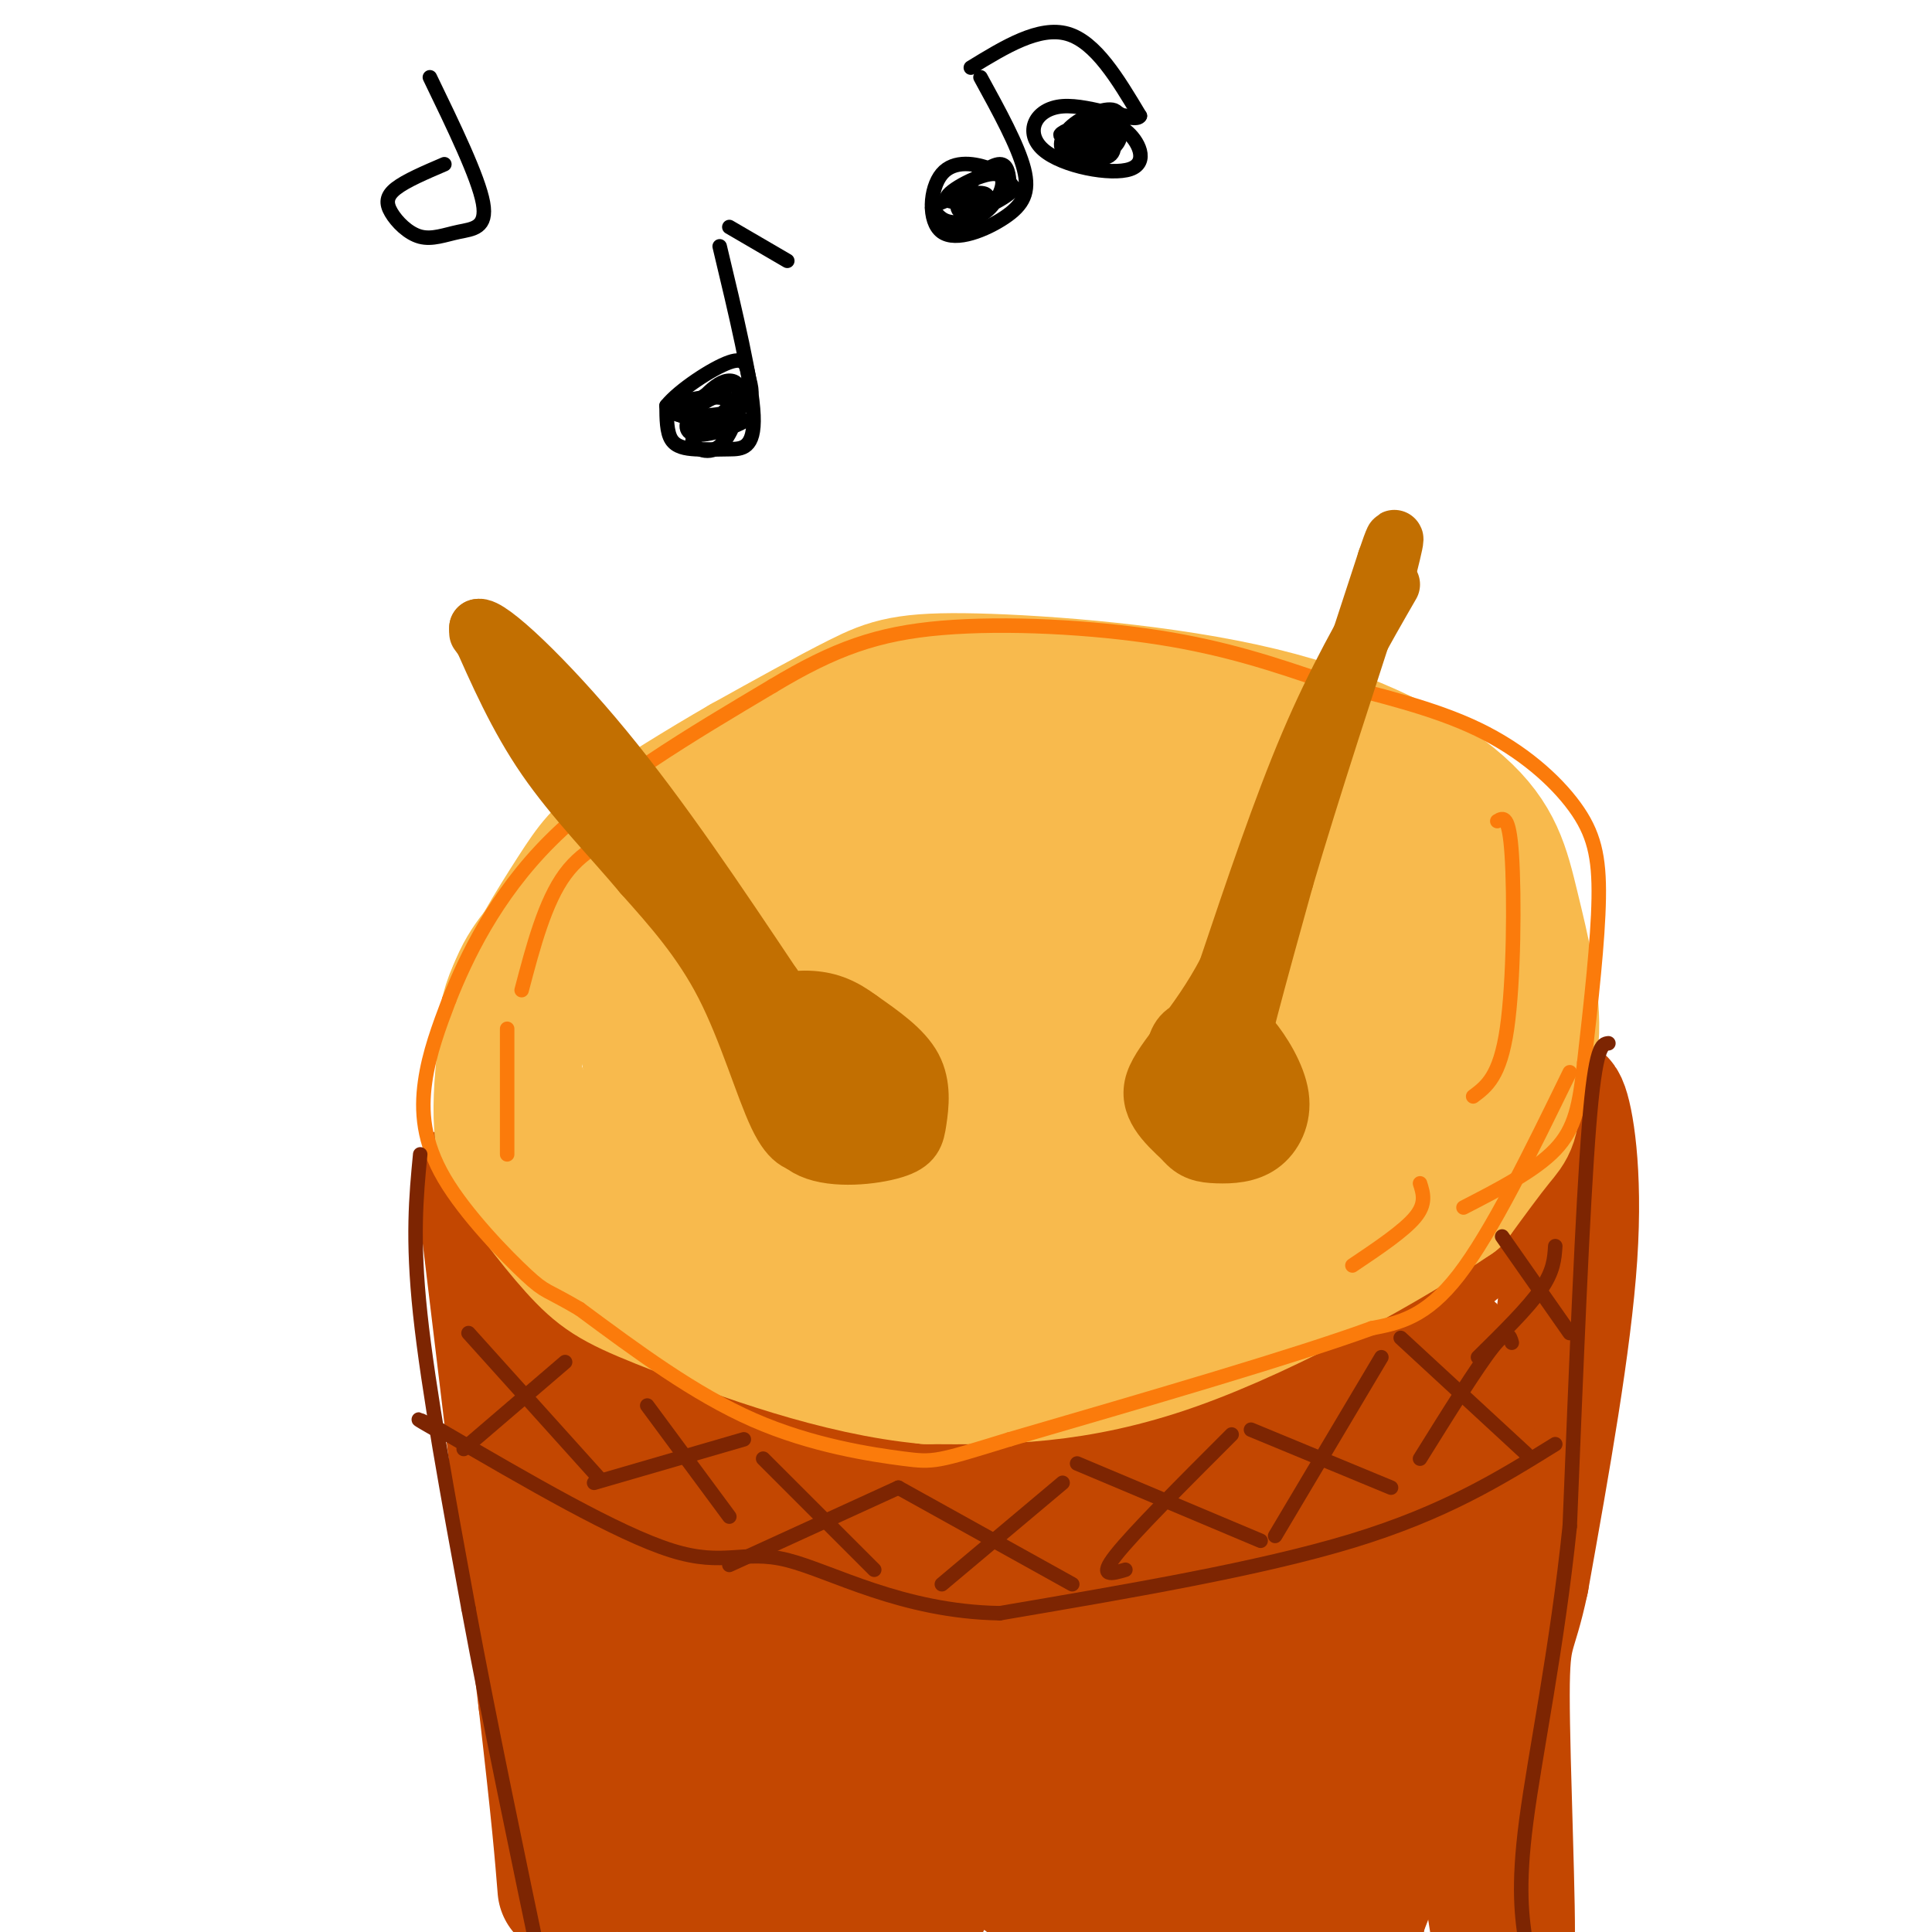<svg viewBox='0 0 400 400' version='1.1' xmlns='http://www.w3.org/2000/svg' xmlns:xlink='http://www.w3.org/1999/xlink'><g fill='none' stroke='#F8BA4D' stroke-width='28' stroke-linecap='round' stroke-linejoin='round'><path d='M261,158c-20.524,-3.327 -41.048,-6.655 -56,-8c-14.952,-1.345 -24.333,-0.708 -36,3c-11.667,3.708 -25.619,10.488 -36,19c-10.381,8.512 -17.190,18.756 -24,29'/><path d='M109,201c-4.930,8.142 -5.253,13.998 -3,21c2.253,7.002 7.084,15.148 11,22c3.916,6.852 6.917,12.408 16,18c9.083,5.592 24.249,11.221 29,14c4.751,2.779 -0.913,2.710 14,4c14.913,1.290 50.404,3.940 72,1c21.596,-2.940 29.298,-11.470 37,-20'/><path d='M285,261c10.052,-7.849 16.681,-17.473 22,-25c5.319,-7.527 9.326,-12.958 10,-21c0.674,-8.042 -1.986,-18.696 -4,-27c-2.014,-8.304 -3.382,-14.258 -11,-21c-7.618,-6.742 -21.485,-14.271 -41,-19c-19.515,-4.729 -44.677,-6.658 -59,-7c-14.323,-0.342 -17.807,0.902 -24,4c-6.193,3.098 -15.097,8.049 -24,13'/><path d='M154,158c-8.686,5.005 -18.399,11.018 -24,15c-5.601,3.982 -7.088,5.934 -11,12c-3.912,6.066 -10.250,16.244 -12,22c-1.750,5.756 1.087,7.088 0,10c-1.087,2.912 -6.096,7.405 4,18c10.096,10.595 35.299,27.292 47,36c11.701,8.708 9.899,9.427 21,9c11.101,-0.427 35.104,-2.000 51,-5c15.896,-3.000 23.685,-7.429 31,-13c7.315,-5.571 14.158,-12.286 21,-19'/><path d='M282,243c5.521,-6.416 8.823,-12.955 11,-17c2.177,-4.045 3.228,-5.596 1,-12c-2.228,-6.404 -7.734,-17.662 -11,-23c-3.266,-5.338 -4.292,-4.755 -8,-8c-3.708,-3.245 -10.098,-10.319 -29,-13c-18.902,-2.681 -50.317,-0.968 -69,3c-18.683,3.968 -24.633,10.190 -30,16c-5.367,5.810 -10.150,11.207 -12,17c-1.850,5.793 -0.767,11.983 0,16c0.767,4.017 1.219,5.862 5,10c3.781,4.138 10.890,10.569 18,17'/><path d='M158,249c10.803,5.763 28.809,11.669 41,14c12.191,2.331 18.565,1.086 28,-3c9.435,-4.086 21.931,-11.015 28,-14c6.069,-2.985 5.710,-2.027 10,-9c4.290,-6.973 13.228,-21.877 19,-30c5.772,-8.123 8.377,-9.463 -1,-16c-9.377,-6.537 -30.738,-18.269 -45,-23c-14.262,-4.731 -21.425,-2.462 -29,1c-7.575,3.462 -15.560,8.115 -21,12c-5.440,3.885 -8.334,7.000 -15,13c-6.666,6.000 -17.102,14.885 -14,23c3.102,8.115 19.744,15.462 29,19c9.256,3.538 11.128,3.269 13,3'/><path d='M201,239c8.615,0.939 23.651,1.787 37,-1c13.349,-2.787 25.009,-9.210 30,-17c4.991,-7.790 3.312,-16.948 2,-22c-1.312,-5.052 -2.255,-5.998 -4,-8c-1.745,-2.002 -4.290,-5.060 -11,-7c-6.710,-1.940 -17.584,-2.761 -31,-4c-13.416,-1.239 -29.375,-2.895 -31,8c-1.625,10.895 11.082,34.342 27,40c15.918,5.658 35.047,-6.472 44,-14c8.953,-7.528 7.730,-10.455 7,-13c-0.730,-2.545 -0.968,-4.709 -3,-7c-2.032,-2.291 -5.859,-4.708 -12,-6c-6.141,-1.292 -14.594,-1.460 -22,0c-7.406,1.460 -13.763,4.547 -17,6c-3.237,1.453 -3.353,1.272 -3,2c0.353,0.728 1.177,2.364 2,4'/><path d='M216,200c2.965,2.377 9.376,6.319 23,5c13.624,-1.319 34.459,-7.900 43,-11c8.541,-3.100 4.786,-2.720 3,-4c-1.786,-1.280 -1.604,-4.220 -15,0c-13.396,4.220 -40.371,15.602 -35,12c5.371,-3.602 43.088,-22.186 54,-29c10.912,-6.814 -4.982,-1.857 -29,9c-24.018,10.857 -56.159,27.615 -61,30c-4.841,2.385 17.617,-9.604 30,-15c12.383,-5.396 14.692,-4.198 17,-3'/><path d='M246,194c2.651,0.529 0.780,3.350 -5,9c-5.780,5.650 -15.467,14.127 -25,20c-9.533,5.873 -18.912,9.142 -25,11c-6.088,1.858 -8.884,2.306 -7,-1c1.884,-3.306 8.448,-10.366 14,-15c5.552,-4.634 10.093,-6.843 17,-9c6.907,-2.157 16.179,-4.262 25,-6c8.821,-1.738 17.190,-3.110 12,3c-5.190,6.110 -23.938,19.700 -33,25c-9.062,5.300 -8.439,2.308 -9,1c-0.561,-1.308 -2.308,-0.933 -3,-4c-0.692,-3.067 -0.330,-9.575 4,-17c4.330,-7.425 12.627,-15.768 9,-15c-3.627,0.768 -19.179,10.648 -28,15c-8.821,4.352 -10.910,3.176 -13,2'/><path d='M179,213c-2.331,-0.933 -1.659,-4.267 2,-9c3.659,-4.733 10.306,-10.866 10,-8c-0.306,2.866 -7.565,14.732 -11,20c-3.435,5.268 -3.044,3.938 -5,4c-1.956,0.062 -6.257,1.517 -7,-1c-0.743,-2.517 2.074,-9.005 5,-12c2.926,-2.995 5.963,-2.498 9,-2'/></g>
<g fill='none' stroke='#C34701' stroke-width='28' stroke-linecap='round' stroke-linejoin='round'><path d='M100,244c0.000,0.000 13.000,108.000 13,108'/><path d='M113,352c2.833,24.500 3.417,31.750 4,39'/><path d='M104,243c0.499,4.030 0.998,8.061 3,12c2.002,3.939 5.506,7.788 13,15c7.494,7.212 18.979,17.788 31,23c12.021,5.212 24.577,5.061 38,4c13.423,-1.061 27.711,-3.030 42,-5'/><path d='M231,292c11.404,-1.271 18.912,-1.949 24,-3c5.088,-1.051 7.754,-2.475 17,-9c9.246,-6.525 25.070,-18.150 34,-26c8.930,-7.850 10.965,-11.925 13,-16'/><path d='M319,238c2.679,-5.560 2.875,-11.458 4,-9c1.125,2.458 3.179,13.274 2,31c-1.179,17.726 -5.589,42.363 -10,67'/><path d='M315,327c-2.571,12.321 -4.000,9.625 -4,24c0.000,14.375 1.429,45.821 1,53c-0.429,7.179 -2.714,-9.911 -5,-27'/><path d='M307,377c-1.298,-34.083 -2.042,-105.792 -8,-96c-5.958,9.792 -17.131,101.083 -19,120c-1.869,18.917 5.565,-34.542 13,-88'/><path d='M293,313c2.401,-17.138 1.902,-15.984 2,-6c0.098,9.984 0.792,28.797 -2,47c-2.792,18.203 -9.068,35.798 -13,45c-3.932,9.202 -5.518,10.013 -8,10c-2.482,-0.013 -5.859,-0.850 -4,-22c1.859,-21.150 8.955,-62.614 9,-65c0.045,-2.386 -6.962,34.307 -12,53c-5.038,18.693 -8.107,19.387 -10,20c-1.893,0.613 -2.611,1.144 -4,1c-1.389,-0.144 -3.451,-0.962 -2,-13c1.451,-12.038 6.415,-35.297 11,-51c4.585,-15.703 8.793,-23.852 13,-32'/><path d='M273,300c2.013,-0.077 0.545,15.729 -3,31c-3.545,15.271 -9.166,30.006 -15,40c-5.834,9.994 -11.879,15.247 -16,19c-4.121,3.753 -6.316,6.004 -2,-17c4.316,-23.004 15.144,-71.265 15,-68c-0.144,3.265 -11.260,58.054 -17,80c-5.740,21.946 -6.103,11.048 -8,8c-1.897,-3.048 -5.329,1.752 -8,1c-2.671,-0.752 -4.582,-7.057 -2,-25c2.582,-17.943 9.657,-47.523 13,-55c3.343,-7.477 2.955,7.149 0,23c-2.955,15.851 -8.478,32.925 -14,50'/><path d='M216,387c-3.590,6.732 -5.566,-1.438 -6,-19c-0.434,-17.562 0.675,-44.517 0,-47c-0.675,-2.483 -3.135,19.506 -6,35c-2.865,15.494 -6.134,24.494 -11,34c-4.866,9.506 -11.327,19.518 -10,2c1.327,-17.518 10.444,-62.565 11,-66c0.556,-3.435 -7.448,34.743 -12,52c-4.552,17.257 -5.651,13.594 -7,12c-1.349,-1.594 -2.949,-1.118 -5,4c-2.051,5.118 -4.552,14.878 -4,-3c0.552,-17.878 4.158,-63.394 5,-78c0.842,-14.606 -1.079,1.697 -3,18'/><path d='M168,331c-1.718,10.734 -4.512,28.568 -7,39c-2.488,10.432 -4.671,13.461 -7,15c-2.329,1.539 -4.804,1.587 -7,7c-2.196,5.413 -4.112,16.190 -7,-2c-2.888,-18.190 -6.746,-65.348 -7,-70c-0.254,-4.652 3.098,33.201 1,49c-2.098,15.799 -9.645,9.544 -13,-10c-3.355,-19.544 -2.519,-52.377 1,-49c3.519,3.377 9.720,42.965 11,48c1.280,5.035 -2.360,-24.482 -6,-54'/><path d='M127,304c-2.288,-12.057 -5.007,-15.201 2,-8c7.007,7.201 23.742,24.747 31,34c7.258,9.253 5.041,10.214 4,13c-1.041,2.786 -0.904,7.399 -4,6c-3.096,-1.399 -9.423,-8.809 -13,-13c-3.577,-4.191 -4.402,-5.162 -4,-12c0.402,-6.838 2.033,-19.541 3,-25c0.967,-5.459 1.270,-3.672 4,0c2.730,3.672 7.886,9.228 11,14c3.114,4.772 4.187,8.759 6,14c1.813,5.241 4.368,11.736 5,18c0.632,6.264 -0.657,12.297 -2,17c-1.343,4.703 -2.740,8.074 -6,10c-3.260,1.926 -8.385,2.406 -12,2c-3.615,-0.406 -5.722,-1.696 -7,-4c-1.278,-2.304 -1.729,-5.620 -6,-14c-4.271,-8.380 -12.363,-21.823 -1,-27c11.363,-5.177 42.182,-2.089 73,1'/><path d='M211,330c13.708,2.876 11.478,9.565 6,4c-5.478,-5.565 -14.206,-23.383 -16,-24c-1.794,-0.617 3.344,15.967 2,20c-1.344,4.033 -9.172,-4.483 -17,-13'/></g>
<g fill='none' stroke='#F8BA4D' stroke-width='28' stroke-linecap='round' stroke-linejoin='round'><path d='M308,185c2.244,15.400 4.489,30.800 5,39c0.511,8.200 -0.711,9.200 -3,12c-2.289,2.800 -5.644,7.400 -9,12'/><path d='M301,248c-12.022,8.222 -37.578,22.778 -58,30c-20.422,7.222 -35.711,7.111 -51,7'/><path d='M192,285c-18.429,-1.667 -39.000,-9.333 -51,-14c-12.000,-4.667 -15.429,-6.333 -20,-11c-4.571,-4.667 -10.286,-12.333 -16,-20'/><path d='M105,240c-2.500,-8.667 -0.750,-20.333 1,-32'/><path d='M106,208c1.867,-7.740 6.035,-11.090 8,-14c1.965,-2.910 1.725,-5.379 15,-10c13.275,-4.621 40.063,-11.393 55,-15c14.937,-3.607 18.021,-4.048 29,-4c10.979,0.048 29.851,0.585 41,2c11.149,1.415 14.574,3.707 18,6'/><path d='M272,173c9.583,3.417 24.542,8.958 33,16c8.458,7.042 10.417,15.583 11,21c0.583,5.417 -0.208,7.708 -1,10'/><path d='M315,220c-0.167,1.667 -0.083,0.833 0,0'/></g>
<g fill='none' stroke='#FB7B0B' stroke-width='3' stroke-linecap='round' stroke-linejoin='round'><path d='M325,222c-8.083,16.583 -16.167,33.167 -23,42c-6.833,8.833 -12.417,9.917 -18,11'/><path d='M284,275c-15.500,5.667 -45.250,14.333 -75,23'/><path d='M209,298c-15.167,4.667 -15.583,4.833 -22,4c-6.417,-0.833 -18.833,-2.667 -31,-8c-12.167,-5.333 -24.083,-14.167 -36,-23'/><path d='M120,271c-7.110,-4.196 -6.885,-3.187 -11,-7c-4.115,-3.813 -12.569,-12.450 -17,-20c-4.431,-7.550 -4.837,-14.014 -4,-20c0.837,-5.986 2.919,-11.493 5,-17'/><path d='M93,207c3.400,-8.556 9.400,-21.444 21,-33c11.600,-11.556 28.800,-21.778 46,-32'/><path d='M160,142c12.762,-7.679 21.667,-10.875 35,-12c13.333,-1.125 31.095,-0.179 45,2c13.905,2.179 23.952,5.589 34,9'/><path d='M274,141c11.384,2.882 22.845,5.587 32,10c9.155,4.413 16.003,10.534 20,16c3.997,5.466 5.142,10.276 5,19c-0.142,8.724 -1.571,21.362 -3,34'/><path d='M328,220c-0.956,8.756 -1.844,13.644 -6,18c-4.156,4.356 -11.578,8.178 -19,12'/><path d='M133,171c-5.917,2.167 -11.833,4.333 -16,10c-4.167,5.667 -6.583,14.833 -9,24'/><path d='M105,213c0.000,0.000 0.000,26.000 0,26'/><path d='M310,170c1.222,-0.733 2.444,-1.467 3,7c0.556,8.467 0.444,26.133 -1,36c-1.444,9.867 -4.222,11.933 -7,14'/><path d='M294,245c0.667,2.083 1.333,4.167 -1,7c-2.333,2.833 -7.667,6.417 -13,10'/></g>
<g fill='none' stroke='#7D2502' stroke-width='3' stroke-linecap='round' stroke-linejoin='round'><path d='M87,239c-0.833,8.667 -1.667,17.333 0,33c1.667,15.667 5.833,38.333 10,61'/><path d='M97,333c4.333,23.333 10.167,51.167 16,79'/><path d='M333,216c-1.333,0.167 -2.667,0.333 -4,17c-1.333,16.667 -2.667,49.833 -4,83'/><path d='M325,316c-2.622,25.311 -7.178,47.089 -9,61c-1.822,13.911 -0.911,19.956 0,26'/><path d='M117,282c0.000,0.000 -21.000,18.000 -21,18'/><path d='M97,276c0.000,0.000 27.000,30.000 27,30'/><path d='M134,291c0.000,0.000 17.000,23.000 17,23'/><path d='M154,298c0.000,0.000 -31.000,9.000 -31,9'/><path d='M158,302c0.000,0.000 23.000,23.000 23,23'/><path d='M186,308c0.000,0.000 -35.000,16.000 -35,16'/><path d='M186,308c0.000,0.000 36.000,20.000 36,20'/><path d='M220,307c0.000,0.000 -25.000,21.000 -25,21'/><path d='M223,303c0.000,0.000 38.000,16.000 38,16'/><path d='M255,297c-10.167,10.167 -20.333,20.333 -24,25c-3.667,4.667 -0.833,3.833 2,3'/><path d='M259,296c0.000,0.000 29.000,12.000 29,12'/><path d='M264,318c0.000,0.000 22.000,-37.000 22,-37'/><path d='M290,277c0.000,0.000 26.000,24.000 26,24'/><path d='M313,278c-0.417,-1.500 -0.833,-3.000 -4,1c-3.167,4.000 -9.083,13.500 -15,23'/><path d='M311,256c0.000,0.000 14.000,20.000 14,20'/><path d='M322,258c-0.167,2.583 -0.333,5.167 -3,9c-2.667,3.833 -7.833,8.917 -13,14'/><path d='M322,299c-11.417,7.083 -22.833,14.167 -42,20c-19.167,5.833 -46.083,10.417 -73,15'/><path d='M207,334c-20.393,-0.345 -34.875,-8.708 -44,-11c-9.125,-2.292 -12.893,1.488 -24,-2c-11.107,-3.488 -29.554,-14.244 -48,-25'/><path d='M91,296c-7.833,-4.000 -3.417,-1.500 1,1'/></g>
<g fill='none' stroke='#C26F01' stroke-width='12' stroke-linecap='round' stroke-linejoin='round'><path d='M99,131c0.000,0.000 50.000,67.000 50,67'/><path d='M149,198c10.178,12.911 10.622,11.689 11,14c0.378,2.311 0.689,8.156 1,14'/><path d='M161,226c0.785,4.825 2.246,9.887 7,12c4.754,2.113 12.800,1.278 17,0c4.200,-1.278 4.554,-2.998 5,-6c0.446,-3.002 0.985,-7.286 -1,-11c-1.985,-3.714 -6.492,-6.857 -11,-10'/><path d='M178,211c-3.345,-2.498 -6.209,-3.743 -10,-4c-3.791,-0.257 -8.510,0.472 -9,5c-0.490,4.528 3.250,12.853 6,17c2.750,4.147 4.510,4.117 7,3c2.490,-1.117 5.712,-3.319 6,-6c0.288,-2.681 -2.356,-5.840 -5,-9'/><path d='M173,217c-1.977,-2.644 -4.418,-4.755 -5,-2c-0.582,2.755 0.697,10.374 1,11c0.303,0.626 -0.369,-5.741 1,-6c1.369,-0.259 4.779,5.590 5,6c0.221,0.410 -2.748,-4.620 -2,-5c0.748,-0.380 5.214,3.892 6,4c0.786,0.108 -2.107,-3.946 -5,-8'/><path d='M174,217c1.667,1.643 8.333,9.750 10,14c1.667,4.250 -1.667,4.643 -5,5c-3.333,0.357 -6.667,0.679 -10,1'/><path d='M169,237c-2.905,0.131 -5.167,-0.042 -8,-6c-2.833,-5.958 -6.238,-17.702 -11,-27c-4.762,-9.298 -10.881,-16.149 -17,-23'/><path d='M133,181c-6.467,-7.711 -14.133,-15.489 -20,-24c-5.867,-8.511 -9.933,-17.756 -14,-27'/><path d='M99,130c2.044,-0.822 14.156,10.622 26,25c11.844,14.378 23.422,31.689 35,49'/><path d='M160,204c6.667,9.500 5.833,8.750 5,8'/><path d='M288,121c-5.667,9.833 -11.333,19.667 -17,33c-5.667,13.333 -11.333,30.167 -17,47'/><path d='M254,201c-6.244,11.889 -13.356,18.111 -15,23c-1.644,4.889 2.178,8.444 6,12'/><path d='M245,236c2.054,2.543 4.189,2.902 7,3c2.811,0.098 6.298,-0.063 9,-2c2.702,-1.937 4.619,-5.649 4,-10c-0.619,-4.351 -3.774,-9.342 -6,-12c-2.226,-2.658 -3.522,-2.985 -6,-3c-2.478,-0.015 -6.136,0.281 -8,2c-1.864,1.719 -1.932,4.859 -2,8'/><path d='M243,222c-0.578,2.296 -1.023,4.036 0,6c1.023,1.964 3.513,4.153 6,5c2.487,0.847 4.969,0.352 7,-2c2.031,-2.352 3.611,-6.561 4,-9c0.389,-2.439 -0.412,-3.106 -3,-2c-2.588,1.106 -6.962,3.987 -9,6c-2.038,2.013 -1.741,3.157 1,3c2.741,-0.157 7.926,-1.616 9,-2c1.074,-0.384 -1.963,0.308 -5,1'/><path d='M253,228c0.952,-2.750 5.833,-10.125 6,-9c0.167,1.125 -4.381,10.750 -4,6c0.381,-4.750 5.690,-23.875 11,-43'/><path d='M266,182c5.333,-18.167 13.167,-42.083 21,-66'/><path d='M287,116c3.333,-9.833 1.167,-1.417 -1,7'/></g>
<g fill='none' stroke='#000000' stroke-width='3' stroke-linecap='round' stroke-linejoin='round'><path d='M149,51c3.351,14.005 6.702,28.010 7,35c0.298,6.990 -2.456,6.967 -5,7c-2.544,0.033 -4.877,0.124 -7,0c-2.123,-0.124 -4.035,-0.464 -5,-2c-0.965,-1.536 -0.982,-4.268 -1,-7'/><path d='M138,84c2.574,-3.222 9.510,-7.778 13,-9c3.490,-1.222 3.535,0.890 4,3c0.465,2.110 1.350,4.217 -1,6c-2.350,1.783 -7.935,3.243 -10,3c-2.065,-0.243 -0.611,-2.189 1,-4c1.611,-1.811 3.380,-3.485 5,-4c1.620,-0.515 3.090,0.131 3,2c-0.090,1.869 -1.740,4.963 -4,6c-2.260,1.037 -5.130,0.019 -8,-1'/><path d='M141,86c0.569,-1.602 5.992,-5.106 9,-6c3.008,-0.894 3.601,0.822 3,4c-0.601,3.178 -2.397,7.818 -5,9c-2.603,1.182 -6.012,-1.094 -4,-3c2.012,-1.906 9.445,-3.442 10,-3c0.555,0.442 -5.769,2.861 -9,3c-3.231,0.139 -3.370,-2.001 -2,-4c1.370,-1.999 4.249,-3.857 6,-4c1.751,-0.143 2.376,1.428 3,3'/><path d='M152,85c-1.925,0.853 -8.238,1.486 -11,1c-2.762,-0.486 -1.974,-2.093 1,-3c2.974,-0.907 8.136,-1.116 9,0c0.864,1.116 -2.568,3.558 -6,6'/><path d='M151,47c0.000,0.000 12.000,7.000 12,7'/><path d='M203,16c3.882,7.082 7.763,14.165 9,19c1.237,4.835 -0.171,7.423 -4,10c-3.829,2.577 -10.078,5.144 -13,3c-2.922,-2.144 -2.518,-9.000 0,-12c2.518,-3.000 7.148,-2.143 10,-1c2.852,1.143 3.926,2.571 5,4'/><path d='M210,39c-1.386,1.959 -7.351,4.856 -10,5c-2.649,0.144 -1.983,-2.466 0,-5c1.983,-2.534 5.283,-4.991 7,-5c1.717,-0.009 1.849,2.431 2,4c0.151,1.569 0.319,2.269 -3,3c-3.319,0.731 -10.124,1.494 -10,0c0.124,-1.494 7.178,-5.246 10,-5c2.822,0.246 1.414,4.489 -1,7c-2.414,2.511 -5.832,3.289 -8,3c-2.168,-0.289 -3.084,-1.644 -4,-3'/><path d='M193,43c1.238,-1.214 6.333,-2.750 9,-3c2.667,-0.250 2.905,0.786 2,2c-0.905,1.214 -2.952,2.607 -5,4'/><path d='M201,14c7.083,-4.333 14.167,-8.667 20,-7c5.833,1.667 10.417,9.333 15,17'/><path d='M236,24c-0.772,1.729 -10.201,-2.448 -16,-2c-5.799,0.448 -7.967,5.522 -4,9c3.967,3.478 14.068,5.359 18,4c3.932,-1.359 1.695,-5.960 -1,-8c-2.695,-2.040 -5.847,-1.520 -9,-1'/><path d='M224,26c-2.868,0.491 -5.537,2.219 -4,2c1.537,-0.219 7.280,-2.384 10,-2c2.720,0.384 2.416,3.318 0,5c-2.416,1.682 -6.943,2.111 -9,1c-2.057,-1.111 -1.642,-3.762 1,-6c2.642,-2.238 7.512,-4.064 9,-3c1.488,1.064 -0.407,5.017 -3,7c-2.593,1.983 -5.884,1.995 -6,1c-0.116,-0.995 2.942,-2.998 6,-5'/><path d='M228,26c1.878,0.560 3.572,4.458 2,6c-1.572,1.542 -6.409,0.726 -8,-1c-1.591,-1.726 0.064,-4.364 3,-6c2.936,-1.636 7.151,-2.270 7,-1c-0.151,1.270 -4.669,4.443 -7,5c-2.331,0.557 -2.474,-1.504 0,-3c2.474,-1.496 7.564,-2.427 8,-2c0.436,0.427 -3.782,2.214 -8,4'/><path d='M89,16c5.019,10.372 10.038,20.744 11,26c0.962,5.256 -2.135,5.397 -5,6c-2.865,0.603 -5.500,1.667 -8,1c-2.500,-0.667 -4.865,-3.064 -6,-5c-1.135,-1.936 -1.038,-3.410 1,-5c2.038,-1.590 6.019,-3.295 10,-5'/></g>
</svg>